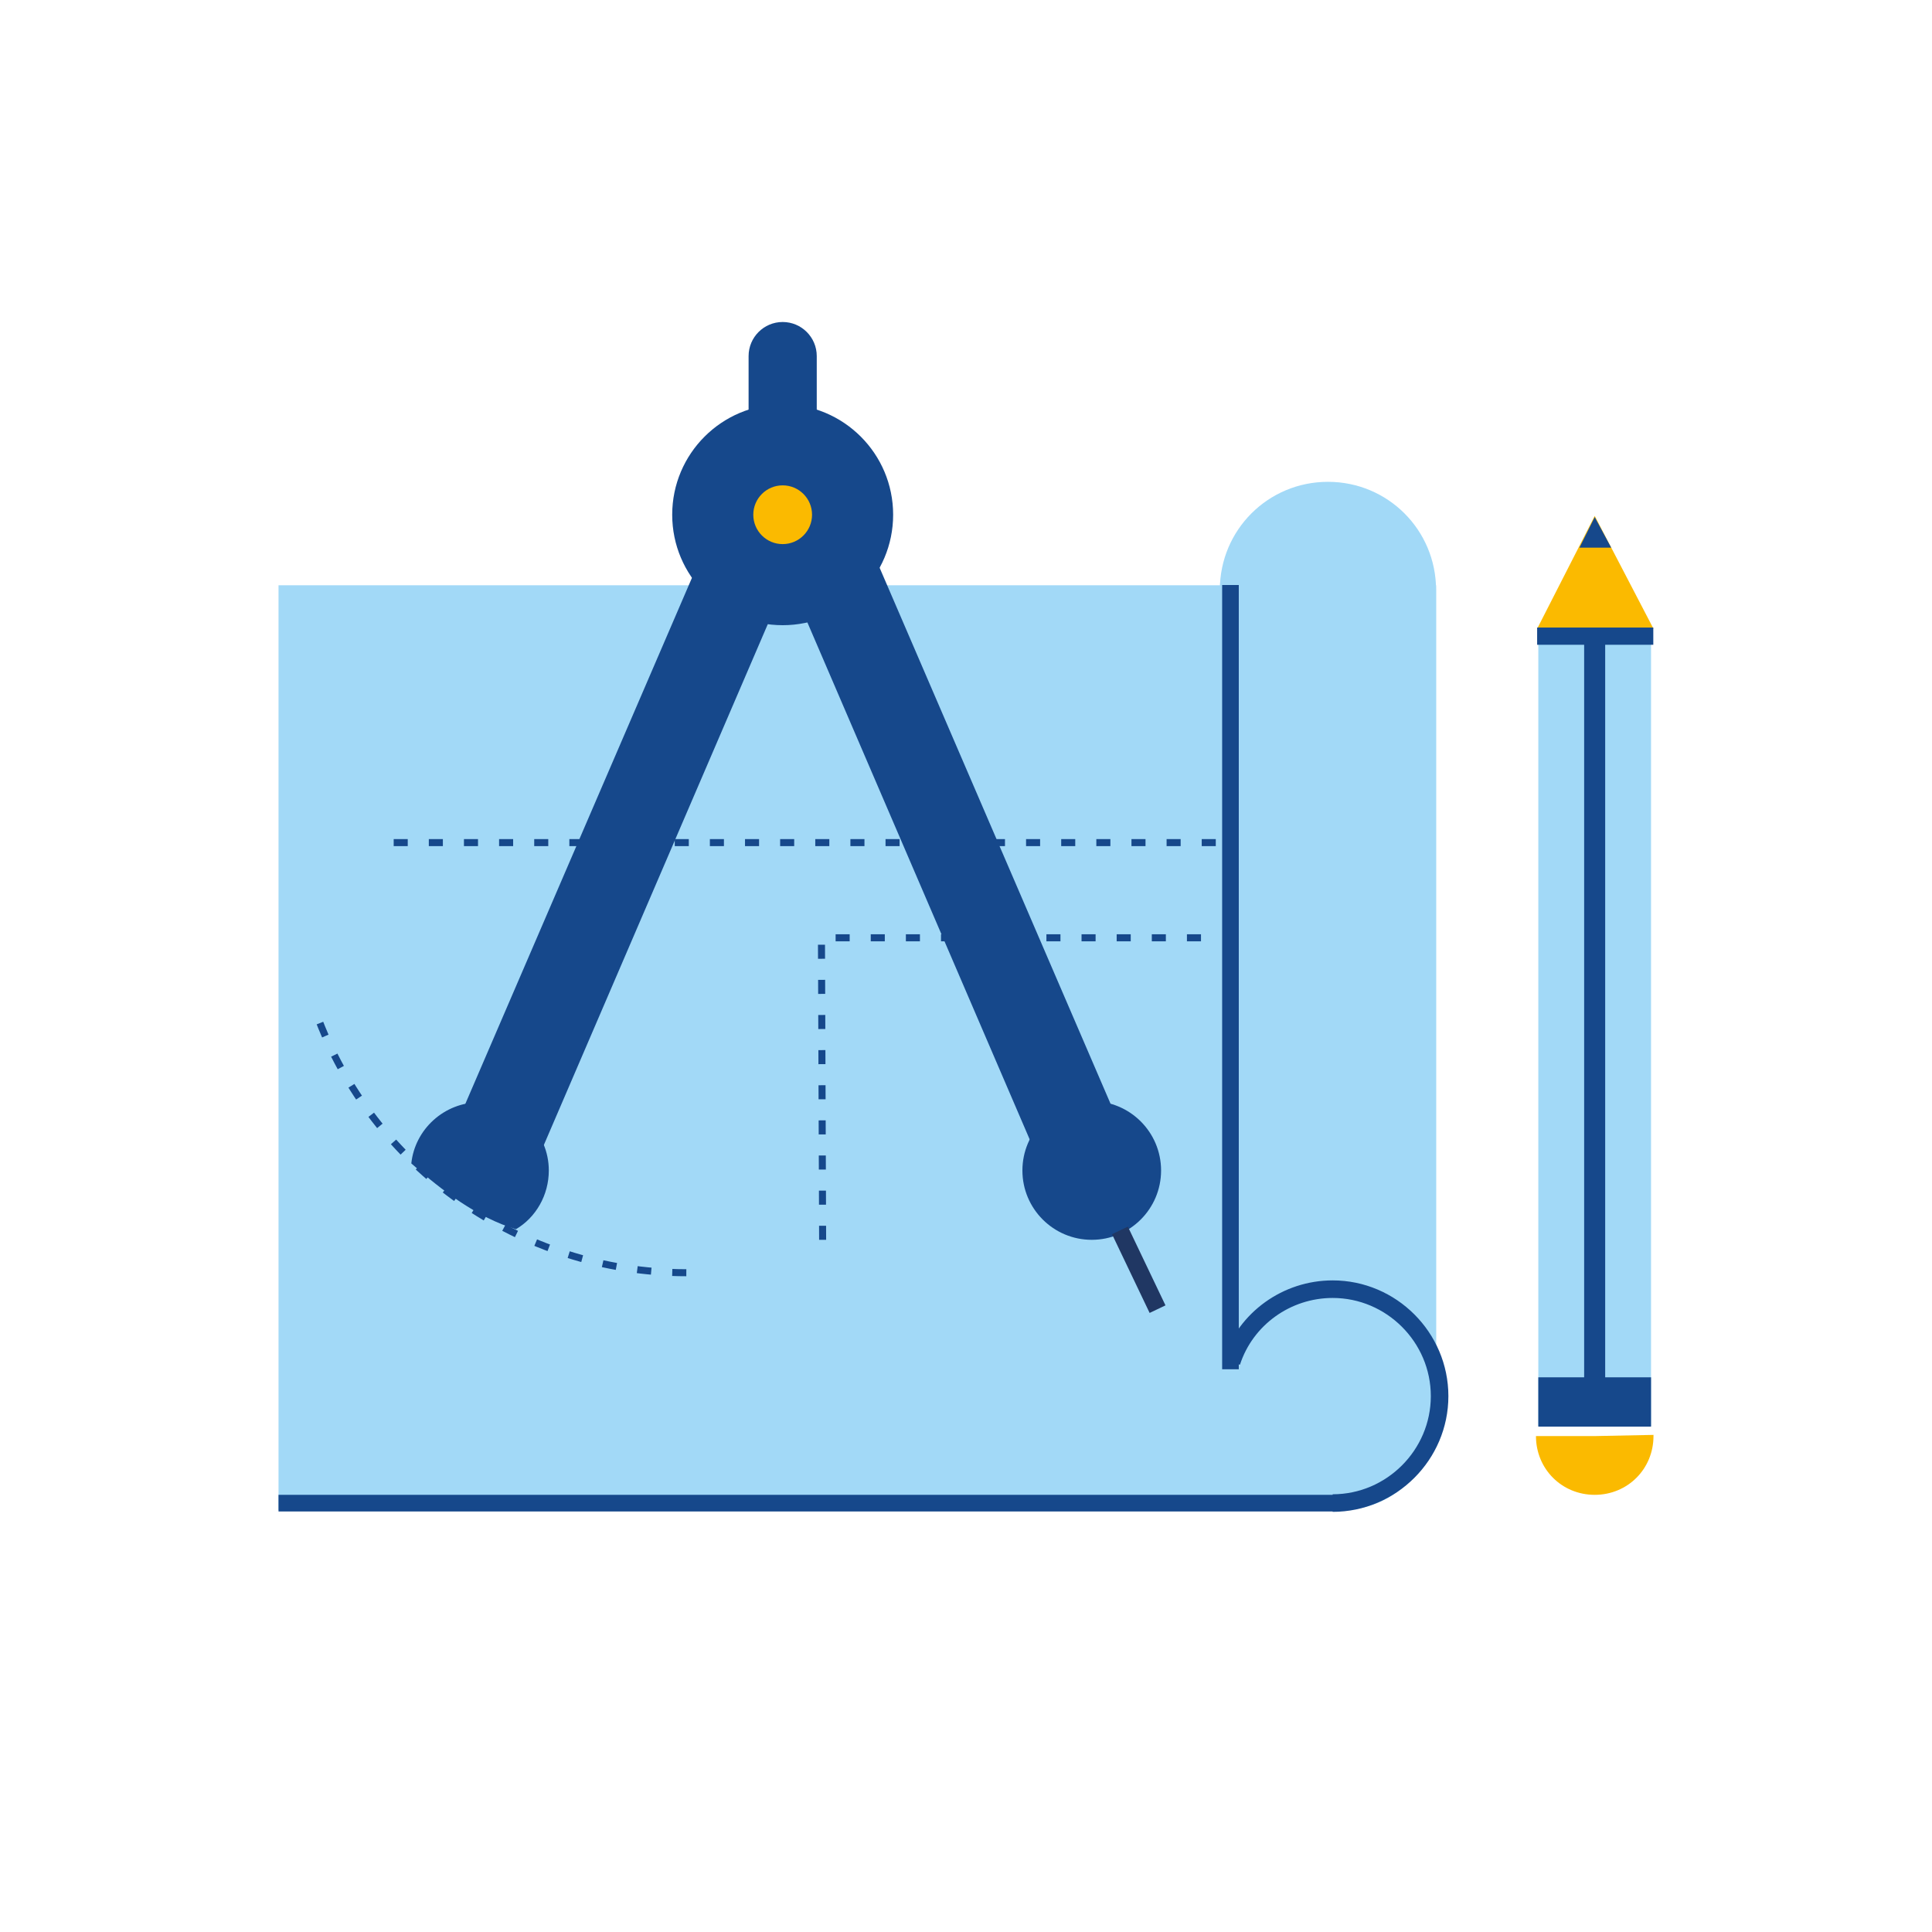 <?xml version="1.0" encoding="UTF-8"?>
<!DOCTYPE svg PUBLIC "-//W3C//DTD SVG 1.1//EN" "http://www.w3.org/Graphics/SVG/1.1/DTD/svg11.dtd">
<!-- Creator: CorelDRAW X7 -->
<svg xmlns="http://www.w3.org/2000/svg" xmlns:xlink="http://www.w3.org/1999/xlink" xml:space="preserve" width="55mm" height="55mm" version="1.1" style="shape-rendering:geometricPrecision; text-rendering:geometricPrecision; image-rendering:optimizeQuality; fill-rule:evenodd; clip-rule:evenodd" viewBox="0 0 1644 1644">
 <defs>
  <style type="text/css">
   <![CDATA[
    .str0 {stroke:#16488B;stroke-width:14.947}
    .str2 {stroke:#203763;stroke-width:14.947}
    .str1 {stroke:#16488B;stroke-width:5.979;stroke-dasharray:11.958 17.937}
    .fil0 {fill:none}
    .fil4 {fill:#FBBA00}
    .fil2 {fill:#FBBA00}
    .fil1 {fill:#A2D9F7}
    .fil3 {fill:#16488B}
   ]]>
  </style>
 </defs>
 <g id="Vrstva_x0020_1">
  <rect class="fil0" width="1644" height="1644"/>
  <g id="_2517056596544">
   <path class="fil1" d="M237 498l985 0 0 707c0,44 -36,80 -81,80l-904 0 0 -787z"/>
   <path class="fil1" d="M1222 502l0 684c-11,-40 -47,-69 -90,-69 -52,0 -94,42 -94,94l0 -709c0,-51 41,-92 92,-92 51,0 92,41 92,92l0 0z"/>
   <rect class="fil1" x="1309" y="539" width="95.925" height="674.466"/>
   <polygon class="fil2" points="1357,439 1308,535 1407,535 "/>
   <rect class="fil3" x="1308" y="534" width="98.845" height="14.658"/>
   <rect class="fil3" x="1348" y="545" width="17.904" height="665.473"/>
   <rect class="fil3" x="1309" y="1172" width="95.925" height="41.968"/>
   <path class="fil4" d="M1357 1222l50 -1c0,0 0,1 0,1 0,28 -22,50 -50,50 -28,0 -50,-22 -50,-50 0,0 0,0 0,0l50 0z"/>
   <polygon class="fil3" points="1357,440 1344,466 1371,466 "/>
   <path class="fil0 str0" d="M1048 1159c12,-37 47,-62 86,-62 50,0 91,41 91,91 0,50 -41,91 -91,91"/>
   <rect class="fil3" x="237" y="1272" width="901.545" height="14.162"/>
   <rect class="fil3" transform="matrix(2.52602E-014 0.706 -0.435 8.53572E-015 1054.12 497.81)" width="945.24" height="32.535"/>
   <line class="fil0 str1" x1="335" y1="717" x2="1038" y2="717"/>
   <polyline class="fil0 str1" points="700,1055 699,798 1038,798 "/>
   <polygon class="fil3" points="596,475 665,504 447,1011 378,981 "/>
   <polygon class="fil3" points="745,475 676,504 894,1011 963,981 "/>
   <path class="fil3" d="M666 274l0 0c16,0 29,13 29,29l0 54 -58 0 0 -54c0,-16 13,-29 29,-29z"/>
   <circle class="fil3" cx="666" cy="438" r="94"/>
   <circle class="fil2" cx="666" cy="438" r="25"/>
   <circle class="fil3" cx="929" cy="996" r="59"/>
   <path class="fil3" d="M408 938c33,0 59,26 59,58 0,21 -11,40 -28,50 -33,-10 -63,-33 -89,-56 3,-29 28,-52 58,-52z"/>
   <line class="fil0 str2" x1="953" y1="1047" x2="985" y2="1114"/>
   <path class="fil0 str1" d="M584 1083c-141,0 -267,-89 -315,-221"/>
  </g>
 </g>
</svg>
